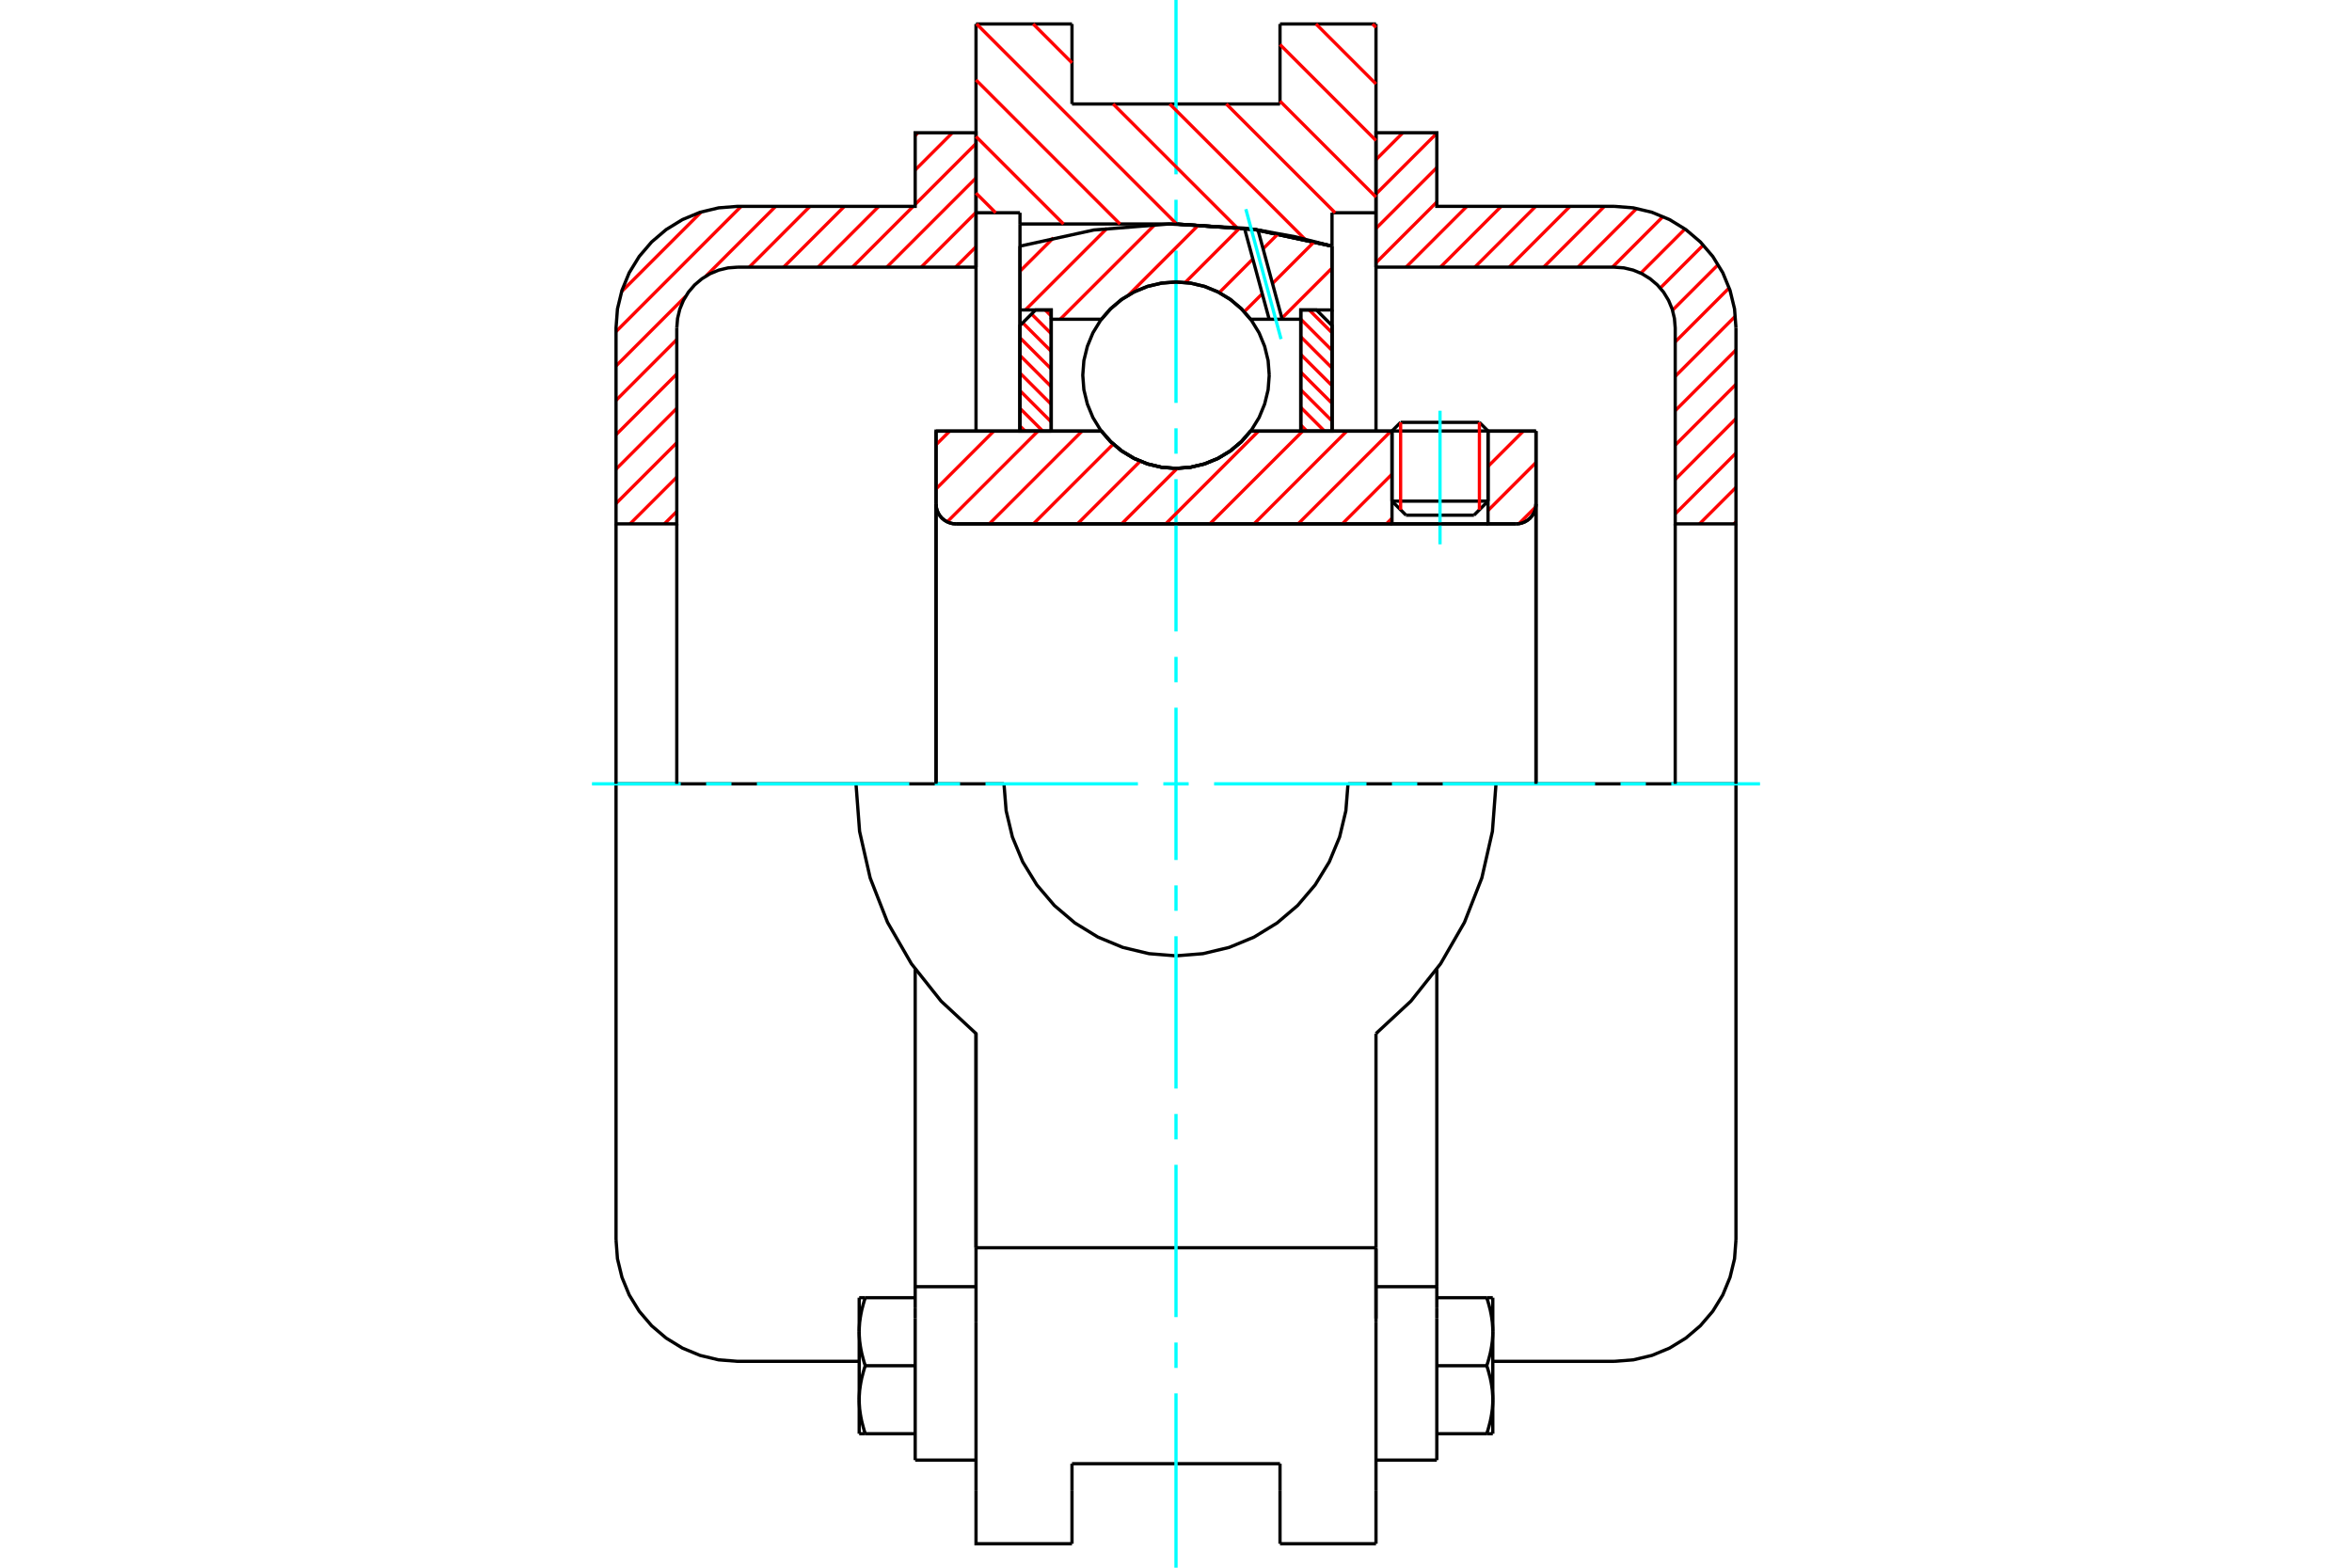 <?xml version="1.0" standalone="no"?>
<!DOCTYPE svg PUBLIC "-//W3C//DTD SVG 1.1//EN"
	"http://www.w3.org/Graphics/SVG/1.1/DTD/svg11.dtd">
<svg xmlns="http://www.w3.org/2000/svg" height="100%" width="100%" viewBox="0 0 36000 24000">
	<rect x="-1800" y="-1200" width="39600" height="26400" style="fill:#FFF"/>
	<g style="fill:none; fill-rule:evenodd" transform="matrix(1 0 0 1 0 0)">
		<g style="fill:none; stroke:#000; stroke-width:50; shape-rendering:geometricPrecision">
			<line x1="22776" y1="6598" x2="21306" y2="6598"/>
			<line x1="21438" y1="6466" x2="22644" y2="6466"/>
			<line x1="21306" y1="7672" x2="22776" y2="7672"/>
			<line x1="22561" y1="7887" x2="21520" y2="7887"/>
			<polyline points="23204,8020 23252,8017 23299,8005 23343,7987 23384,7962 23421,7931 23452,7894 23477,7853 23495,7809 23506,7762 23510,7714"/>
			<line x1="23510" y1="6600" x2="23510" y2="7714"/>
			<line x1="22776" y1="6600" x2="23510" y2="6600"/>
			<line x1="19142" y1="6600" x2="21306" y2="6600"/>
			<polyline points="16858,6600 17004,6766 17173,6907 17362,7020 17566,7103 17780,7154 18000,7171 18220,7154 18434,7103 18638,7020 18827,6907 18996,6766 19142,6600"/>
			<line x1="14327" y1="6600" x2="16858" y2="6600"/>
			<line x1="14327" y1="7714" x2="14327" y2="6600"/>
			<polyline points="14327,7714 14330,7762 14342,7809 14360,7853 14385,7894 14416,7931 14453,7962 14494,7987 14538,8005 14585,8017 14633,8020"/>
			<line x1="23204" y1="8020" x2="14633" y2="8020"/>
			<line x1="23510" y1="7714" x2="23510" y2="12000"/>
			<line x1="14327" y1="7714" x2="14327" y2="12000"/>
			<line x1="21438" y1="6466" x2="21306" y2="6598"/>
			<line x1="22776" y1="6598" x2="22644" y2="6466"/>
			<line x1="22561" y1="7887" x2="22776" y2="7672"/>
			<line x1="21306" y1="7672" x2="21520" y2="7887"/>
			<line x1="21306" y1="6598" x2="21306" y2="7672"/>
			<line x1="22776" y1="7672" x2="22776" y2="6598"/>
			<line x1="21061" y1="367" x2="21061" y2="3257"/>
			<line x1="19592" y1="367" x2="21061" y2="367"/>
			<line x1="19592" y1="1592" x2="19592" y2="367"/>
			<line x1="16408" y1="1592" x2="19592" y2="1592"/>
			<line x1="16408" y1="367" x2="16408" y2="1592"/>
			<line x1="14939" y1="367" x2="16408" y2="367"/>
			<line x1="14939" y1="3257" x2="14939" y2="367"/>
			<line x1="15612" y1="3257" x2="14939" y2="3257"/>
			<line x1="15612" y1="3429" x2="15612" y2="3257"/>
			<line x1="18000" y1="3429" x2="15612" y2="3429"/>
			<polyline points="20388,3768 19206,3514 18000,3429"/>
			<line x1="20388" y1="3257" x2="20388" y2="3768"/>
			<line x1="21061" y1="3257" x2="20388" y2="3257"/>
			<line x1="22898" y1="12000" x2="20633" y2="12000"/>
			<line x1="15367" y1="12000" x2="13102" y2="12000"/>
			<polyline points="15367,12000 15400,12412 15496,12814 15654,13195 15870,13547 16138,13862 16453,14130 16805,14346 17186,14504 17588,14600 18000,14633 18412,14600 18814,14504 19195,14346 19547,14130 19862,13862 20130,13547 20346,13195 20504,12814 20600,12412 20633,12000"/>
			<polyline points="13102,12000 13157,12728 13319,13441 13585,14121 13950,14754 14404,15326 14939,15823 14939,19102"/>
			<line x1="21061" y1="19102" x2="14939" y2="19102"/>
			<line x1="21061" y1="15823" x2="21061" y2="19102"/>
			<polyline points="21061,15823 21596,15326 22050,14754 22415,14121 22681,13441 22843,12728 22898,12000"/>
			<line x1="21061" y1="20235" x2="21061" y2="19102"/>
			<line x1="21061" y1="22812" x2="21061" y2="20235"/>
			<line x1="21061" y1="23633" x2="21061" y2="22812"/>
			<line x1="21061" y1="19119" x2="21061" y2="20185"/>
			<line x1="21061" y1="3257" x2="21061" y2="6600"/>
			<line x1="20388" y1="3768" x2="20388" y2="6600"/>
			<line x1="15612" y1="6600" x2="15612" y2="3429"/>
			<line x1="14939" y1="6600" x2="14939" y2="3257"/>
			<line x1="16408" y1="22812" x2="16408" y2="22408"/>
			<line x1="16408" y1="23633" x2="16408" y2="22812"/>
			<line x1="16408" y1="22408" x2="19592" y2="22408"/>
			<line x1="19592" y1="22812" x2="19592" y2="23633"/>
			<line x1="19592" y1="22408" x2="19592" y2="22812"/>
			<line x1="14939" y1="20235" x2="14939" y2="22812"/>
			<line x1="19592" y1="23633" x2="21061" y2="23633"/>
			<polyline points="14939,22812 14939,23633 16408,23633"/>
			<line x1="14939" y1="20235" x2="14939" y2="19102"/>
			<polyline points="20388,3768 19206,3514 18000,3429"/>
			<line x1="14008" y1="20185" x2="14008" y2="22353"/>
			<line x1="14008" y1="20028" x2="14008" y2="20185"/>
			<line x1="14008" y1="19698" x2="14008" y2="20028"/>
			<polyline points="14008,14838 14008,19698 14939,19698"/>
			<polyline points="13151,21428 13151,21442 13151,21457 13152,21471 13152,21485 13153,21499 13154,21514 13155,21528 13156,21542 13157,21556 13158,21571 13160,21585 13162,21599 13164,21614 13166,21628 13168,21642 13170,21657 13173,21671 13175,21686 13178,21701 13181,21715 13184,21730 13187,21745 13190,21760 13194,21775 13198,21790 13202,21806 13206,21821 13210,21836 13214,21852 13219,21868 13223,21884 13228,21900 13233,21916 13239,21932 13244,21949"/>
			<line x1="13151" y1="21949" x2="13151" y2="21428"/>
			<line x1="13244" y1="21949" x2="13151" y2="21949"/>
			<polyline points="13151,20387 13151,20402 13151,20416 13152,20430 13152,20444 13153,20459 13154,20473 13155,20487 13156,20501 13157,20516 13158,20530 13160,20544 13162,20558 13164,20573 13166,20587 13168,20602 13170,20616 13173,20631 13175,20645 13178,20660 13181,20675 13184,20689 13187,20704 13190,20719 13194,20734 13198,20750 13202,20765 13206,20780 13210,20796 13214,20811 13219,20827 13223,20843 13228,20859 13233,20875 13239,20891 13244,20908"/>
			<line x1="13151" y1="21428" x2="13151" y2="20387"/>
			<polyline points="13244,20908 13239,20924 13233,20940 13228,20957 13223,20973 13219,20988 13214,21004 13210,21020 13206,21035 13202,21051 13198,21066 13194,21081 13190,21096 13187,21111 13184,21126 13181,21141 13178,21155 13175,21170 13173,21185 13170,21199 13168,21214 13166,21228 13164,21243 13162,21257 13160,21271 13158,21286 13157,21300 13156,21314 13155,21328 13154,21343 13153,21357 13152,21371 13152,21385 13151,21400 13151,21414 13151,21428"/>
			<line x1="13151" y1="19867" x2="13244" y2="19867"/>
			<line x1="13151" y1="20387" x2="13151" y2="19867"/>
			<polyline points="13244,19867 13239,19883 13233,19900 13228,19916 13223,19932 13219,19948 13214,19963 13210,19979 13206,19994 13202,20010 13198,20025 13194,20040 13190,20055 13187,20070 13184,20085 13181,20100 13178,20115 13175,20129 13173,20144 13170,20158 13168,20173 13166,20187 13164,20202 13162,20216 13160,20230 13158,20245 13157,20259 13156,20273 13155,20287 13154,20302 13153,20316 13152,20330 13152,20344 13151,20359 13151,20373 13151,20387"/>
			<line x1="14008" y1="20908" x2="13244" y2="20908"/>
			<line x1="14008" y1="19867" x2="13244" y2="19867"/>
			<line x1="14008" y1="21949" x2="13244" y2="21949"/>
			<line x1="11290" y1="12000" x2="9429" y2="12000"/>
			<line x1="13102" y1="12000" x2="11290" y2="12000"/>
			<line x1="9429" y1="12000" x2="9429" y2="18980"/>
			<line x1="14939" y1="15824" x2="14939" y2="19102"/>
			<line x1="14008" y1="22353" x2="14939" y2="22353"/>
			<polyline points="9429,18980 9451,19271 9520,19555 9631,19825 9784,20074 9974,20296 10196,20485 10445,20638 10715,20750 10999,20818 11290,20841 13151,20841"/>
			<line x1="21061" y1="19698" x2="21992" y2="19698"/>
			<line x1="21992" y1="20028" x2="21992" y2="19698"/>
			<line x1="21992" y1="20185" x2="21992" y2="20028"/>
			<line x1="21992" y1="22353" x2="21992" y2="20185"/>
			<line x1="21992" y1="19698" x2="21992" y2="14838"/>
			<line x1="22756" y1="19867" x2="22849" y2="19867"/>
			<polyline points="22849,20387 22849,20373 22849,20359 22848,20344 22848,20330 22847,20316 22846,20302 22845,20287 22844,20273 22843,20259 22842,20245 22840,20230 22838,20216 22836,20202 22834,20187 22832,20173 22830,20158 22827,20144 22825,20129 22822,20115 22819,20100 22816,20085 22813,20070 22810,20055 22806,20040 22802,20025 22798,20010 22794,19994 22790,19979 22786,19963 22781,19948 22777,19932 22772,19916 22767,19900 22761,19883 22756,19867"/>
			<line x1="22849" y1="19867" x2="22849" y2="20387"/>
			<polyline points="22849,21428 22849,21414 22849,21400 22848,21385 22848,21371 22847,21357 22846,21343 22845,21328 22844,21314 22843,21300 22842,21286 22840,21271 22838,21257 22836,21243 22834,21228 22832,21214 22830,21199 22827,21185 22825,21170 22822,21155 22819,21141 22816,21126 22813,21111 22810,21096 22806,21081 22802,21066 22798,21051 22794,21035 22790,21020 22786,21004 22781,20988 22777,20973 22772,20957 22767,20940 22761,20924 22756,20908"/>
			<line x1="22849" y1="20387" x2="22849" y2="21428"/>
			<polyline points="22756,20908 22761,20891 22767,20875 22772,20859 22777,20843 22781,20827 22786,20811 22790,20796 22794,20780 22798,20765 22802,20750 22806,20734 22810,20719 22813,20704 22816,20689 22819,20675 22822,20660 22825,20645 22827,20631 22830,20616 22832,20602 22834,20587 22836,20573 22838,20558 22840,20544 22842,20530 22843,20516 22844,20501 22845,20487 22846,20473 22847,20459 22848,20444 22848,20430 22849,20416 22849,20402 22849,20387"/>
			<line x1="22849" y1="21949" x2="22756" y2="21949"/>
			<line x1="22849" y1="21428" x2="22849" y2="21949"/>
			<polyline points="22756,21949 22761,21932 22767,21916 22772,21900 22777,21884 22781,21868 22786,21852 22790,21836 22794,21821 22798,21806 22802,21790 22806,21775 22810,21760 22813,21745 22816,21730 22819,21715 22822,21701 22825,21686 22827,21671 22830,21657 22832,21642 22834,21628 22836,21614 22838,21599 22840,21585 22842,21571 22843,21556 22844,21542 22845,21528 22846,21514 22847,21499 22848,21485 22848,21471 22849,21457 22849,21442 22849,21428"/>
			<line x1="21992" y1="21949" x2="22756" y2="21949"/>
			<line x1="21992" y1="20908" x2="22756" y2="20908"/>
			<line x1="21992" y1="19867" x2="22756" y2="19867"/>
			<polyline points="26571,12000 24710,12000 22898,12000"/>
			<line x1="26571" y1="18980" x2="26571" y2="12000"/>
			<line x1="21061" y1="22353" x2="21992" y2="22353"/>
			<polyline points="24710,20841 25001,20818 25285,20750 25555,20638 25804,20485 26026,20296 26216,20074 26369,19825 26480,19555 26549,19271 26571,18980"/>
			<line x1="22849" y1="20841" x2="24710" y2="20841"/>
		</g>
		<g style="fill:none; stroke:#0FF; stroke-width:50; shape-rendering:geometricPrecision">
			<line x1="22041" y1="8333" x2="22041" y2="6288"/>
			<line x1="9061" y1="12000" x2="10419" y2="12000"/>
			<line x1="10808" y1="12000" x2="11196" y2="12000"/>
			<line x1="11585" y1="12000" x2="13918" y2="12000"/>
			<line x1="14307" y1="12000" x2="14695" y2="12000"/>
			<line x1="15084" y1="12000" x2="17417" y2="12000"/>
			<line x1="17806" y1="12000" x2="18194" y2="12000"/>
			<line x1="18583" y1="12000" x2="20916" y2="12000"/>
			<line x1="21305" y1="12000" x2="21693" y2="12000"/>
			<line x1="22082" y1="12000" x2="24415" y2="12000"/>
			<line x1="24804" y1="12000" x2="25192" y2="12000"/>
			<line x1="25581" y1="12000" x2="26939" y2="12000"/>
			<line x1="18000" y1="24000" x2="18000" y2="21331"/>
			<line x1="18000" y1="20942" x2="18000" y2="20553"/>
			<line x1="18000" y1="20164" x2="18000" y2="17832"/>
			<line x1="18000" y1="17443" x2="18000" y2="17054"/>
			<line x1="18000" y1="16665" x2="18000" y2="14333"/>
			<line x1="18000" y1="13944" x2="18000" y2="13555"/>
			<line x1="18000" y1="13166" x2="18000" y2="10834"/>
			<line x1="18000" y1="10445" x2="18000" y2="10056"/>
			<line x1="18000" y1="9667" x2="18000" y2="7335"/>
			<line x1="18000" y1="6946" x2="18000" y2="6557"/>
			<line x1="18000" y1="6168" x2="18000" y2="3836"/>
			<line x1="18000" y1="3447" x2="18000" y2="3058"/>
			<line x1="18000" y1="2669" x2="18000" y2="0"/>
		</g>
		<g style="fill:none; stroke:#F00; stroke-width:50; shape-rendering:geometricPrecision">
			<line x1="26571" y1="7989" x2="26540" y2="8020"/>
			<line x1="26571" y1="7462" x2="26013" y2="8020"/>
			<line x1="26571" y1="6936" x2="25641" y2="7867"/>
			<line x1="26571" y1="6409" x2="25641" y2="7340"/>
			<line x1="26571" y1="5883" x2="25641" y2="6814"/>
			<line x1="26571" y1="5357" x2="25641" y2="6287"/>
			<line x1="26562" y1="4840" x2="25641" y2="5761"/>
			<line x1="26467" y1="4408" x2="25641" y2="5234"/>
			<line x1="26298" y1="4051" x2="25600" y2="4749"/>
			<line x1="26071" y1="3751" x2="25412" y2="4410"/>
			<line x1="25791" y1="3505" x2="25114" y2="4182"/>
			<line x1="25454" y1="3315" x2="24680" y2="4090"/>
			<line x1="25052" y1="3191" x2="24153" y2="4090"/>
			<line x1="24557" y1="3159" x2="23627" y2="4090"/>
			<line x1="24031" y1="3159" x2="23100" y2="4090"/>
			<line x1="23505" y1="3159" x2="22574" y2="4090"/>
			<line x1="22978" y1="3159" x2="22047" y2="4090"/>
			<line x1="22452" y1="3159" x2="21521" y2="4090"/>
			<line x1="21992" y1="3093" x2="21061" y2="4023"/>
			<line x1="21992" y1="2566" x2="21061" y2="3497"/>
			<line x1="21992" y1="2040" x2="21061" y2="2970"/>
			<line x1="21473" y1="2032" x2="21061" y2="2444"/>
		</g>
		<g style="fill:none; stroke:#000; stroke-width:50; shape-rendering:geometricPrecision">
			<polyline points="21061,4090 21061,2032 21992,2032 21992,3159 24710,3159"/>
			<polyline points="26571,5020 26549,4729 26480,4445 26369,4175 26216,3926 26026,3704 25804,3515 25555,3362 25285,3250 25001,3182 24710,3159"/>
			<polyline points="26571,5020 26571,8020 25641,8020 25641,5020 25629,4875 25595,4733 25539,4598 25463,4473 25368,4362 25257,4268 25133,4191 24998,4135 24856,4101 24710,4090 21061,4090"/>
			<line x1="26571" y1="12000" x2="26571" y2="8020"/>
			<line x1="25641" y1="8020" x2="25641" y2="12000"/>
		</g>
		<g style="fill:none; stroke:#F00; stroke-width:50; shape-rendering:geometricPrecision">
			<line x1="14939" y1="3777" x2="14626" y2="4090"/>
			<line x1="14939" y1="3251" x2="14100" y2="4090"/>
			<line x1="10359" y1="7830" x2="10169" y2="8020"/>
			<line x1="14939" y1="2724" x2="13573" y2="4090"/>
			<line x1="10359" y1="7304" x2="9643" y2="8020"/>
			<line x1="14939" y1="2198" x2="14008" y2="3129"/>
			<line x1="13978" y1="3159" x2="13047" y2="4090"/>
			<line x1="10359" y1="6778" x2="9429" y2="7708"/>
			<line x1="14578" y1="2032" x2="14008" y2="2602"/>
			<line x1="13451" y1="3159" x2="12521" y2="4090"/>
			<line x1="10359" y1="6251" x2="9429" y2="7182"/>
			<line x1="14052" y1="2032" x2="14008" y2="2076"/>
			<line x1="12925" y1="3159" x2="11994" y2="4090"/>
			<line x1="10359" y1="5725" x2="9429" y2="6655"/>
			<line x1="12398" y1="3159" x2="11468" y2="4090"/>
			<line x1="10359" y1="5198" x2="9429" y2="6129"/>
			<line x1="11872" y1="3159" x2="10804" y2="4227"/>
			<line x1="10496" y1="4535" x2="9429" y2="5602"/>
			<line x1="11345" y1="3159" x2="9429" y2="5076"/>
			<line x1="10733" y1="3245" x2="9514" y2="4464"/>
		</g>
		<g style="fill:none; stroke:#000; stroke-width:50; shape-rendering:geometricPrecision">
			<polyline points="14939,4090 14939,2032 14008,2032 14008,3159 11290,3159 10999,3182 10715,3250 10445,3362 10196,3515 9974,3704 9784,3926 9631,4175 9520,4445 9451,4729 9429,5020 9429,8020 10359,8020 10359,5020"/>
			<polyline points="11290,4090 11144,4101 11002,4135 10867,4191 10743,4268 10632,4362 10537,4473 10461,4598 10405,4733 10371,4875 10359,5020"/>
			<line x1="11290" y1="4090" x2="14939" y2="4090"/>
			<line x1="9429" y1="12000" x2="9429" y2="8020"/>
			<line x1="10359" y1="8020" x2="10359" y2="12000"/>
		</g>
		<g style="fill:none; stroke:#F00; stroke-width:50; shape-rendering:geometricPrecision">
			<line x1="21009" y1="367" x2="21061" y2="420"/>
			<line x1="20143" y1="367" x2="21061" y2="1285"/>
			<line x1="19592" y1="682" x2="21061" y2="2151"/>
			<line x1="19592" y1="1548" x2="21061" y2="3017"/>
			<line x1="18770" y1="1592" x2="20435" y2="3257"/>
			<line x1="17904" y1="1592" x2="19974" y2="3662"/>
			<line x1="15814" y1="367" x2="16408" y2="962"/>
			<line x1="17038" y1="1592" x2="18929" y2="3482"/>
			<line x1="14948" y1="367" x2="18009" y2="3429"/>
			<line x1="14939" y1="1224" x2="17143" y2="3429"/>
			<line x1="14939" y1="2090" x2="16278" y2="3429"/>
			<line x1="14939" y1="2956" x2="15240" y2="3257"/>
		</g>
		<g style="fill:none; stroke:#000; stroke-width:50; shape-rendering:geometricPrecision">
			<polyline points="20388,3768 19206,3514 18000,3429"/>
		</g>
		<g style="fill:none; stroke:#F00; stroke-width:50; shape-rendering:geometricPrecision">
			<line x1="22644" y1="6466" x2="22644" y2="7804"/>
			<line x1="21438" y1="7804" x2="21438" y2="6466"/>
			<line x1="15612" y1="6522" x2="15691" y2="6600"/>
			<line x1="15612" y1="6251" x2="15961" y2="6600"/>
			<line x1="15612" y1="5981" x2="16090" y2="6459"/>
			<line x1="15612" y1="5711" x2="16090" y2="6189"/>
			<line x1="15612" y1="5441" x2="16090" y2="5919"/>
			<line x1="15612" y1="5171" x2="16090" y2="5648"/>
			<line x1="15654" y1="4942" x2="16090" y2="5378"/>
			<line x1="15789" y1="4807" x2="16090" y2="5108"/>
			<line x1="15997" y1="4745" x2="16090" y2="4838"/>
		</g>
		<g style="fill:none; stroke:#000; stroke-width:50; shape-rendering:geometricPrecision">
			<polyline points="16090,6600 16090,4745 15851,4745 15612,4984 15612,6600 16090,6600"/>
		</g>
		<g style="fill:none; stroke:#F00; stroke-width:50; shape-rendering:geometricPrecision">
			<line x1="20039" y1="4745" x2="20388" y2="5094"/>
			<line x1="19910" y1="4886" x2="20388" y2="5364"/>
			<line x1="19910" y1="5156" x2="20388" y2="5634"/>
			<line x1="19910" y1="5427" x2="20388" y2="5904"/>
			<line x1="19910" y1="5697" x2="20388" y2="6174"/>
			<line x1="19910" y1="5967" x2="20388" y2="6444"/>
			<line x1="19910" y1="6237" x2="20273" y2="6600"/>
			<line x1="19910" y1="6507" x2="20003" y2="6600"/>
		</g>
		<g style="fill:none; stroke:#000; stroke-width:50; shape-rendering:geometricPrecision">
			<polyline points="19910,6600 19910,4745 20149,4745 20388,4984 20388,6600 19910,6600"/>
			<polyline points="19427,5744 19410,5520 19357,5303 19272,5096 19155,4905 19009,4735 18839,4589 18648,4472 18441,4386 18223,4334 18000,4317 17777,4334 17559,4386 17352,4472 17161,4589 16991,4735 16845,4905 16728,5096 16643,5303 16590,5520 16573,5744 16590,5967 16643,6185 16728,6392 16845,6583 16991,6753 17161,6898 17352,7015 17559,7101 17777,7153 18000,7171 18223,7153 18441,7101 18648,7015 18839,6898 19009,6753 19155,6583 19272,6392 19357,6185 19410,5967 19427,5744"/>
		</g>
		<g style="fill:none; stroke:#F00; stroke-width:50; shape-rendering:geometricPrecision">
			<line x1="20388" y1="4104" x2="19621" y2="4871"/>
			<line x1="20118" y1="3699" x2="19477" y2="4340"/>
			<line x1="19320" y1="4497" x2="19045" y2="4772"/>
			<line x1="19565" y1="3577" x2="19333" y2="3809"/>
			<line x1="19176" y1="3965" x2="18662" y2="4480"/>
			<line x1="18979" y1="3487" x2="18142" y2="4324"/>
			<line x1="18351" y1="3439" x2="17277" y2="4514"/>
			<line x1="17677" y1="3439" x2="16228" y2="4887"/>
			<line x1="16945" y1="3495" x2="15695" y2="4745"/>
			<line x1="16124" y1="3641" x2="15612" y2="4152"/>
		</g>
		<g style="fill:none; stroke:#000; stroke-width:50; shape-rendering:geometricPrecision">
			<polyline points="15612,6600 15612,4745 15612,3768"/>
			<polyline points="19048,3493 17894,3429 16742,3521 15612,3768"/>
			<polyline points="19255,3521 19151,3506 19048,3493"/>
			<polyline points="20388,3768 19825,3625 19255,3521"/>
			<polyline points="20388,3768 20388,4745 19910,4745 19910,4887 19910,6600"/>
			<polyline points="19910,4887 19625,4887 19426,4887 19142,4887 18996,4722 18827,4581 18638,4467 18434,4384 18220,4334 18000,4317 17780,4334 17566,4384 17362,4467 17173,4581 17004,4722 16858,4887 16090,4887 16090,6600"/>
			<polyline points="16090,4887 16090,4745 15612,4745"/>
			<line x1="20388" y1="4745" x2="20388" y2="6600"/>
		</g>
		<g style="fill:none; stroke:#0FF; stroke-width:50; shape-rendering:geometricPrecision">
			<line x1="19608" y1="5191" x2="19069" y2="3202"/>
		</g>
		<g style="fill:none; stroke:#000; stroke-width:50; shape-rendering:geometricPrecision">
			<line x1="19426" y1="4887" x2="19048" y2="3493"/>
			<line x1="19625" y1="4887" x2="19255" y2="3521"/>
		</g>
		<g style="fill:none; stroke:#F00; stroke-width:50; shape-rendering:geometricPrecision">
			<line x1="23507" y1="7760" x2="23249" y2="8017"/>
			<line x1="23510" y1="7081" x2="22776" y2="7815"/>
			<line x1="23316" y1="6600" x2="22776" y2="7140"/>
			<line x1="21306" y1="7934" x2="21220" y2="8020"/>
			<line x1="21306" y1="7259" x2="20545" y2="8020"/>
			<line x1="21290" y1="6600" x2="19869" y2="8020"/>
			<line x1="20614" y1="6600" x2="19194" y2="8020"/>
			<line x1="19939" y1="6600" x2="18518" y2="8020"/>
			<line x1="19263" y1="6600" x2="17843" y2="8020"/>
			<line x1="18018" y1="7171" x2="17168" y2="8020"/>
			<line x1="17452" y1="7061" x2="16492" y2="8020"/>
			<line x1="17039" y1="6799" x2="15817" y2="8020"/>
			<line x1="16562" y1="6600" x2="15142" y2="8020"/>
			<line x1="15887" y1="6600" x2="14498" y2="7989"/>
			<line x1="15211" y1="6600" x2="14327" y2="7485"/>
			<line x1="14536" y1="6600" x2="14327" y2="6809"/>
		</g>
		<g style="fill:none; stroke:#000; stroke-width:50; shape-rendering:geometricPrecision">
			<line x1="23510" y1="12000" x2="23510" y2="6600"/>
			<polyline points="23204,8020 23252,8017 23299,8005 23343,7987 23384,7962 23421,7931 23452,7894 23477,7853 23495,7809 23506,7762 23510,7714"/>
			<polyline points="23204,8020 22776,8020 22776,6600"/>
			<polyline points="22776,8020 21306,8020 21306,6600"/>
			<line x1="21306" y1="8020" x2="14633" y2="8020"/>
			<polyline points="14327,7714 14330,7762 14342,7809 14360,7853 14385,7894 14416,7931 14453,7962 14494,7987 14538,8005 14585,8017 14633,8020"/>
			<polyline points="14327,7714 14327,6600 14804,6600 16858,6600 17004,6766 17173,6907 17362,7020 17566,7103 17780,7154 18000,7171 18220,7154 18434,7103 18638,7020 18827,6907 18996,6766 19142,6600 21306,6600"/>
			<line x1="22776" y1="6600" x2="23510" y2="6600"/>
			<line x1="14327" y1="12000" x2="14327" y2="7714"/>
		</g>
	</g>
</svg>
